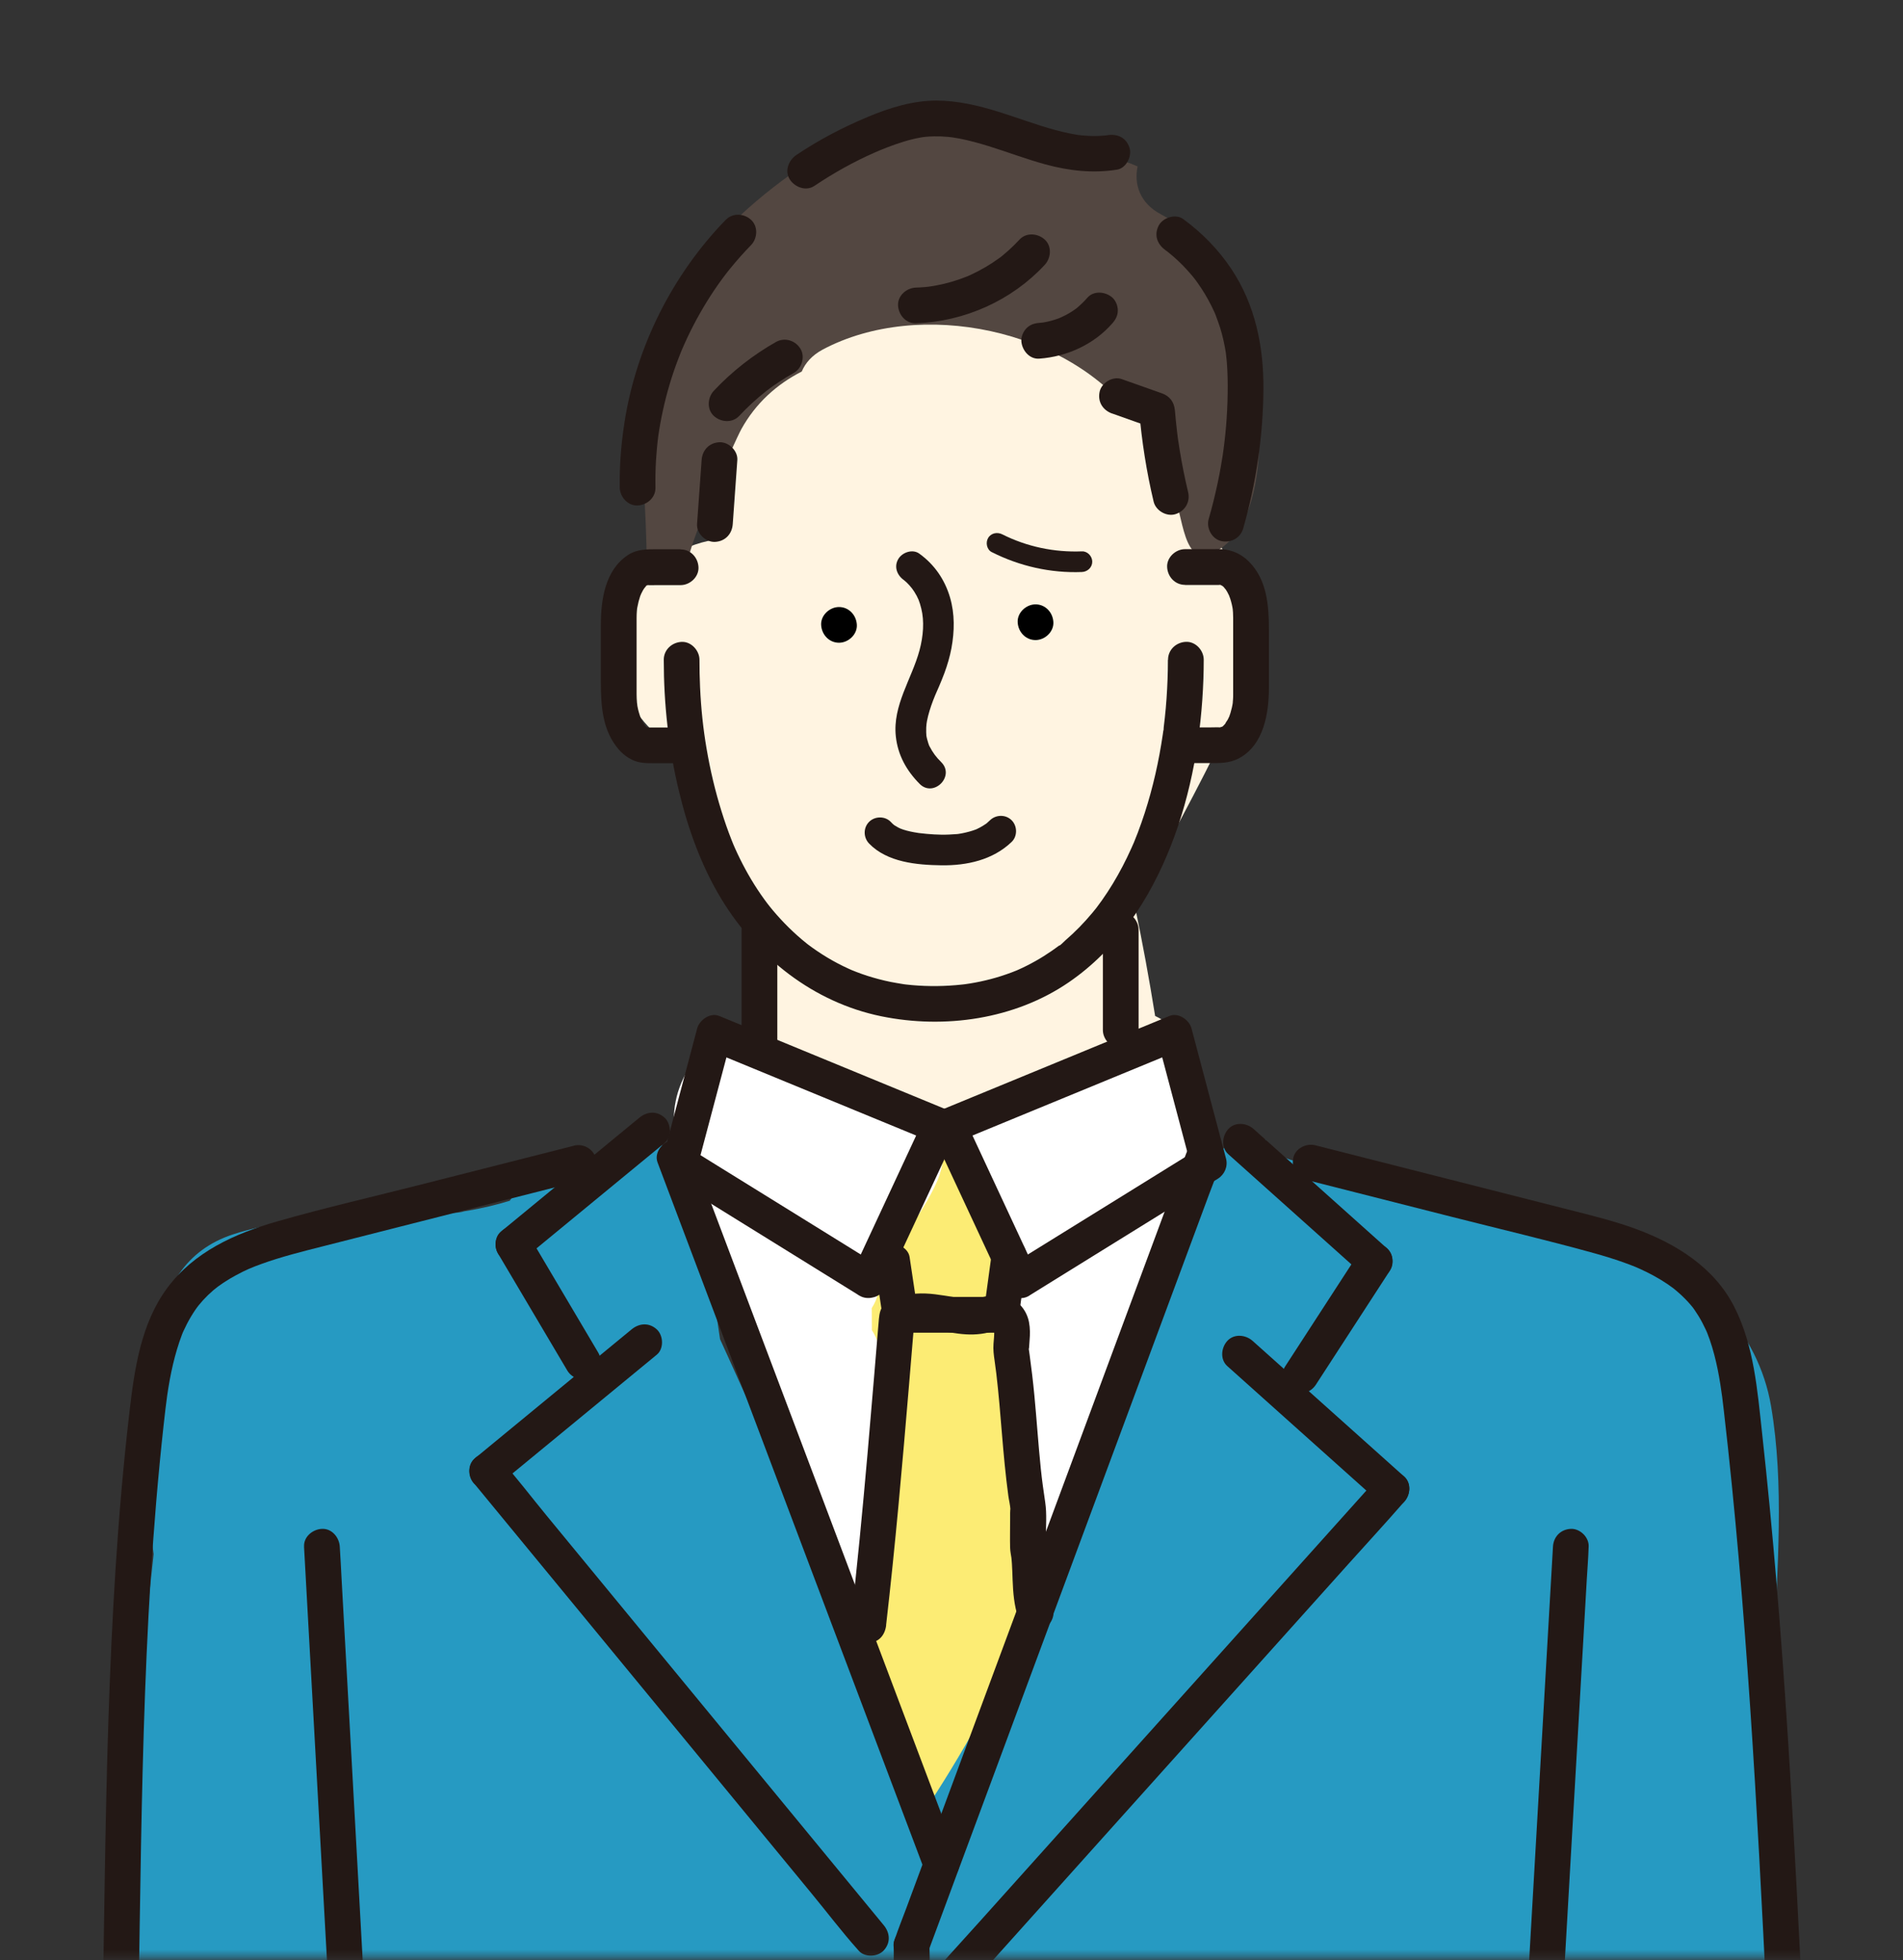<svg viewBox="0 0 265 273" fill="none" xmlns="http://www.w3.org/2000/svg">
	<rect x="0" y="0" width="265" height="273" fill="#333333" stroke="none"/>
	<mask id="mask0_1354_12351" style="mask-type:luminance" maskUnits="userSpaceOnUse" x="0" y="0">
		<path d="M264.486 0.783H-0.002V272.587H264.486V0.783Z" fill="white" />
	</mask>
	<g mask="url(#mask0_1354_12351)">
		<path d="M100.053 144.431C99.252 144.932 98.486 145.556 97.785 146.334C91.842 152.86 93.197 160.63 97.909 166.815L109.773 202.689C110.497 204.874 111.846 206.854 113.584 208.356C115.292 221.545 117.218 234.704 119.392 247.829C120.175 252.559 125.836 256.47 130.466 256.264C135.161 256.052 140.692 252.895 141.541 247.829C142.407 242.669 143.373 237.526 144.433 232.401C144.922 231.606 145.346 230.74 145.717 229.815C147.425 225.55 148.998 221.244 150.441 216.909C150.801 216.932 151.172 216.938 151.543 216.921C157.386 216.662 163.507 211.849 163.03 205.434C162.376 196.628 162.364 187.786 163.059 178.985C163.224 176.923 163.424 174.868 163.66 172.818C163.672 172.712 164.072 169.861 163.913 170.862C164.055 169.931 164.19 168.995 164.343 168.064C165.074 163.617 165.993 159.205 167.059 154.822C168.078 150.645 166.829 146.422 163.919 143.606L133.058 158.097L100.041 144.437L100.053 144.431Z" fill="white" />
		<path d="M158.053 126.176C158.036 126.105 158.012 126.035 157.994 125.964C162.377 117.923 166.877 109.776 170.836 101.5C174.529 97.123 175.702 90.826 173.569 85.436C173.54 85.342 173.522 85.242 173.493 85.148C172.715 82.485 171.525 79.893 170.53 77.307C168.362 71.652 166.188 65.998 164.021 60.343C163.667 59.412 163.231 58.54 162.736 57.733C159.32 50.611 153.877 44.709 145.789 41.434C141.041 39.507 136.105 39.136 131.345 39.931C127.022 38.559 122.633 39.761 119.476 42.947C119.305 43.071 119.128 43.277 118.993 43.466C118.993 43.466 118.987 43.472 118.981 43.478C118.928 43.495 118.881 43.519 118.828 43.537C118.215 43.766 117.608 44.008 117.002 44.255C113.426 45.722 110.068 47.436 107.471 50.411C102.499 56.101 100.461 63.382 101.822 70.728C101.362 72.13 100.956 73.561 100.62 74.998C95.377 75.558 90.417 78.427 87.796 83.133C83.985 89.99 86.194 98.296 92.232 102.955C93.233 103.733 94.234 104.363 95.26 104.928C96.449 113.364 100.043 121.499 105.65 127.837C106.175 132.921 106.705 138.004 107.229 143.082C104.796 142.67 102.263 143.047 100.037 144.437L133.054 158.097L163.914 143.606C163.037 142.758 162.018 142.033 160.857 141.486C160.033 136.361 159.102 131.26 158.036 126.182L158.053 126.176Z" fill="#FFF4E1" />
		<path d="M173.326 44.308C172.979 42.965 172.578 41.64 172.136 40.356C169.226 36.238 166.187 32.227 161.657 29.841C158.717 28.292 157.893 25.641 158.417 23.179C157.834 22.919 157.239 22.684 156.62 22.483C154.405 21.753 152.403 20.581 150.5 19.208C146.665 19.12 142.825 18.961 138.996 18.678C136.203 18.472 133.741 16.905 132.722 14.449C117.683 16.982 103.299 27.626 94.586 39.496C94.586 39.502 94.575 39.507 94.569 39.519C92.265 45.209 90.245 51.012 88.619 56.932C89.52 64.053 89.956 71.222 90.074 78.403C90.881 78.044 91.818 77.844 92.884 77.844C94.062 77.844 95.075 78.097 95.935 78.521C94.846 77.979 102.374 61.314 103.246 59.742C105.248 56.137 108.164 53.515 111.646 51.742C112.146 50.546 113.089 49.468 114.579 48.673C128.051 41.516 148.91 45.751 158.099 58.434C161.203 59.689 162.529 62.917 162.11 66.151C162.499 66.769 162.853 67.394 163.159 68.03C164.897 71.605 164.555 79.522 169.35 76.789C173.768 74.268 175.241 68 175.37 61.438C175.5 54.87 174.28 48.008 173.32 44.302L173.326 44.308Z" fill="#534741" />
		<path d="M154.941 57.686C154.971 57.751 155.006 57.821 155.042 57.892C155.042 57.892 155.042 57.886 155.042 57.88C155.006 57.815 154.977 57.751 154.947 57.686H154.941Z" fill="#269AC2" />
		<path d="M144.079 239.329C143.902 238.262 143.725 237.196 143.549 236.13C143.466 235.777 143.36 235.435 143.237 235.099C143.242 234.987 143.26 234.875 143.272 234.758C143.79 224.791 144.132 214.818 144.291 204.845C143.619 204.109 143.136 203.225 142.977 202.2C141.463 192.534 139.785 183.12 142.265 173.466C141.517 173.142 140.833 172.694 140.268 172.105C137.069 168.818 134.872 165.066 133.099 160.901C132.975 160.901 132.846 160.901 132.722 160.901C132.245 160.925 131.779 160.978 131.314 161.054C131.273 162.162 131.008 163.287 130.554 164.365C128.269 169.755 123.662 174.167 122.331 179.922C122.131 180.8 121.801 181.542 121.394 182.166C121.406 183.191 121.406 184.216 121.412 185.241C122.125 186.337 122.555 187.627 122.572 188.935C122.614 191.915 123.167 194.86 123.208 197.841C123.232 199.655 122.513 201.24 121.359 202.424C121.217 213.204 120.864 223.978 120.304 234.746C120.234 236.142 120.493 237.52 121.005 238.816C120.97 239.953 121.1 241.09 121.406 242.227C121.583 243.293 121.759 244.359 121.936 245.425C122.29 246.922 122.979 248.223 123.992 249.331C124.805 250.58 125.877 251.569 127.214 252.288C128.534 253.124 129.959 253.584 131.485 253.649C133.01 253.99 134.536 253.92 136.068 253.443C138.848 252.541 141.528 250.821 142.93 248.165C143.319 247.252 143.702 246.333 144.091 245.42C144.639 243.381 144.639 241.349 144.091 239.311L144.079 239.329Z" fill="#FCEC74" />
		<path d="M250.551 285.517C249.838 280.834 249.149 276.151 248.436 271.468C248.424 271.385 248.412 271.314 248.4 271.25C248.347 270.843 248.294 270.437 248.241 270.03C248.1 268.911 247.965 267.786 247.841 266.661C247.57 264.228 247.334 261.795 247.158 259.351C246.439 249.443 246.728 239.505 247.069 229.591C247.458 218.434 248.507 206.854 246.622 195.791C244.866 185.482 236.931 176.906 227.006 175.539C226.935 175.498 226.87 175.451 226.8 175.409C219.095 171.168 210.701 169.006 202.183 167.127C198.336 166.279 194.478 165.443 190.702 164.3C189.276 163.87 187.863 163.393 186.467 162.862C186.431 162.827 185.135 162.25 184.77 162.061C184.446 161.896 184.128 161.714 183.81 161.543C183.209 161.714 182.549 161.814 181.825 161.814C179.098 161.814 177.224 160.494 176.205 158.68C173.007 158.574 169.708 159.711 167.599 162.008C165.696 164.082 164.424 166.956 164.247 169.849C162.374 174.119 161.278 179.026 159.812 183.332C156.483 193.123 153.037 202.871 149.197 212.473C148.755 213.575 148.313 214.67 147.86 215.766C147.689 216.178 147.518 216.591 147.341 217.009C147.276 217.162 147.176 217.392 147.047 217.692C146.034 220.007 145.02 222.322 143.954 224.62C141.839 229.197 139.595 233.709 137.186 238.133C134.788 242.545 132.226 246.874 129.475 251.08C129.104 251.646 128.721 252.205 128.344 252.771C119.608 230.422 110.248 208.32 100.269 186.496C99.928 184.186 99.592 181.883 99.25 179.574C98.691 175.769 98.343 171.74 96.588 168.282C96.505 165.284 95.374 162.303 93.26 160.359C92.665 159.811 92.04 159.34 91.398 158.939C90.149 160.854 87.946 162.214 85.678 162.108C85.39 162.085 85.101 162.079 84.812 162.091C84.789 162.091 84.765 162.103 84.742 162.103C84.347 162.22 83.947 162.321 83.54 162.403C81.337 163.063 78.969 163.634 76.63 163.522C75.788 163.481 74.999 163.31 74.268 163.027C73.072 164.329 71.971 165.731 70.999 167.204C70.993 167.204 70.987 167.216 70.981 167.216C69.09 167.811 67.158 168.252 65.209 168.594C64.602 168.7 64.001 168.794 63.388 168.883C63.801 168.824 64.207 168.765 64.619 168.706C63.801 168.959 62.758 168.894 61.892 168.965C52.231 169.719 41.864 168.865 32.527 171.875C25.8 174.043 22.82 179.409 21.806 185.989C21.017 191.126 20.44 196.292 20.387 201.493C20.334 206.465 20.687 211.472 21.394 216.432C17.424 251.663 15.533 287.101 15.751 322.557C15.751 323.299 15.839 324.035 15.992 324.754C14.272 329.991 16.422 335.015 21.011 338.361C25.665 341.754 32.463 341.254 37.97 341.566C42.83 341.837 47.69 342.108 52.55 342.373C62.658 342.921 72.772 343.439 82.886 343.893C102.72 344.776 122.565 345.395 142.417 345.454C144.437 345.454 146.464 345.454 148.484 345.442C150.074 345.624 151.677 345.795 153.291 345.966C162.763 346.967 172.241 347.928 181.754 348.493C201.205 349.654 221.098 349.094 240.071 344.24C244.224 343.18 248.053 341.089 250.545 337.855V285.523L250.551 285.517Z" fill="#269AC2" />
		<path d="M162.636 91.904C162.636 93.689 162.571 95.468 162.447 97.247C162.383 98.154 162.306 99.055 162.206 99.957C162.159 100.398 162.106 100.84 162.053 101.282C162.029 101.471 162.053 101.777 161.97 101.948C162.129 101.618 162.029 101.524 161.994 101.783C161.97 101.948 161.947 102.119 161.923 102.283C161.381 105.989 160.557 109.664 159.402 113.228C159.102 114.147 158.783 115.06 158.442 115.961C158.283 116.386 158.112 116.804 157.941 117.222C157.9 117.322 157.865 117.44 157.811 117.534C157.841 117.481 158.041 117.004 157.864 117.405C157.764 117.634 157.664 117.87 157.558 118.1C156.792 119.808 155.932 121.469 154.96 123.071C154.489 123.849 153.988 124.615 153.464 125.357C153.211 125.716 152.946 126.064 152.687 126.417C152.492 126.688 152.987 126.046 152.775 126.305C152.704 126.388 152.64 126.476 152.569 126.565C152.416 126.759 152.263 126.947 152.103 127.136C150.955 128.514 149.694 129.804 148.333 130.977C148.068 131.206 147.656 131.701 147.32 131.807C147.627 131.707 147.644 131.566 147.432 131.719C147.344 131.784 147.256 131.848 147.167 131.913C146.949 132.078 146.725 132.237 146.502 132.39C145.753 132.909 144.982 133.398 144.192 133.839C143.385 134.293 142.561 134.711 141.712 135.082C141.612 135.124 141.506 135.183 141.4 135.218C141.96 135.035 141.654 135.112 141.518 135.165C141.306 135.247 141.094 135.336 140.876 135.418C140.387 135.601 139.892 135.772 139.397 135.931C138.461 136.231 137.507 136.478 136.541 136.685C136.057 136.785 135.574 136.879 135.091 136.956C134.844 136.997 134.597 137.032 134.349 137.067C133.99 137.126 134.809 137.02 134.449 137.056C134.29 137.067 134.131 137.091 133.972 137.109C131.675 137.362 129.342 137.391 127.039 137.191C126.75 137.168 126.468 137.138 126.179 137.103C126.038 137.085 125.896 137.067 125.755 137.05C125.372 137.003 126.161 137.115 125.784 137.05C125.195 136.95 124.612 136.861 124.029 136.744C122.927 136.52 121.838 136.231 120.765 135.889C120.259 135.724 119.752 135.548 119.252 135.353C119.004 135.259 118.757 135.159 118.515 135.059C118.174 134.923 118.892 135.23 118.562 135.076C118.415 135.006 118.262 134.941 118.115 134.876C117.107 134.417 116.124 133.898 115.175 133.327C114.262 132.779 113.379 132.178 112.53 131.542C112.466 131.495 112.142 131.236 112.401 131.442C112.66 131.648 112.336 131.389 112.271 131.336C112.071 131.171 111.871 131.012 111.676 130.847C111.258 130.494 110.852 130.134 110.451 129.757C109.65 129.009 108.89 128.22 108.165 127.401C107.824 127.012 107.488 126.618 107.164 126.211C107.064 126.087 106.61 125.487 106.952 125.946C106.781 125.71 106.599 125.481 106.428 125.239C105.138 123.46 104.013 121.563 103.041 119.59C102.805 119.113 102.581 118.636 102.363 118.147C102.257 117.905 102.151 117.658 102.045 117.416C102.269 117.941 101.933 117.134 101.88 116.992C101.356 115.673 100.891 114.33 100.472 112.975C99.583 110.13 98.9 107.226 98.399 104.292C97.922 101.512 97.627 98.767 97.486 95.692C97.427 94.419 97.403 93.147 97.403 91.875C97.403 90.602 96.26 89.324 94.918 89.389C93.569 89.448 92.432 90.485 92.432 91.875C92.432 98.007 93.097 104.168 94.535 110.13C95.795 115.384 97.651 120.586 100.466 125.216C105.415 133.351 113.29 139.595 122.721 141.527C131.551 143.335 141.312 141.945 148.822 136.802C155.579 132.178 160.115 125.257 163.066 117.729C165.946 110.389 167.301 102.413 167.578 94.549C167.608 93.654 167.625 92.764 167.625 91.869C167.625 90.567 166.482 89.318 165.139 89.383C163.79 89.442 162.654 90.479 162.654 91.869L162.636 91.904Z" fill="#231815" />
		<path d="M165.002 81.466H169.65C169.756 81.466 169.867 81.472 169.974 81.466C170.386 81.437 169.75 81.472 169.756 81.413C169.756 81.389 170.009 81.484 170.044 81.478C170.38 81.46 169.921 81.543 169.867 81.384C169.879 81.425 170.274 81.625 170.333 81.654C170.604 81.79 170.021 81.319 170.209 81.566C170.256 81.631 170.333 81.684 170.392 81.737C170.486 81.831 170.81 82.279 170.651 82.014C170.48 81.731 170.639 82.014 170.669 82.055C170.745 82.191 170.834 82.32 170.916 82.462C171.028 82.662 171.128 82.868 171.228 83.08C171.022 82.638 171.258 83.192 171.311 83.363C171.482 83.893 171.617 84.447 171.688 85.006C171.635 84.582 171.688 85.154 171.699 85.295C171.717 85.542 171.723 85.784 171.723 86.031C171.723 86.084 171.723 86.137 171.723 86.196C171.723 86.532 171.723 86.874 171.723 87.209V94.802C171.723 95.444 171.723 96.087 171.723 96.729C171.723 96.935 171.723 97.141 171.705 97.347C171.699 97.471 171.629 98.225 171.688 97.754C171.617 98.272 171.499 98.79 171.346 99.291C171.322 99.374 171.081 100.045 171.187 99.786C171.293 99.521 171.022 100.122 170.969 100.216C170.869 100.398 170.692 100.587 170.627 100.781C170.551 101.005 170.71 100.687 170.751 100.64C170.657 100.752 170.568 100.858 170.462 100.964C170.404 101.023 170.339 101.082 170.286 101.141C169.968 101.488 170.563 101.017 170.351 101.105C170.233 101.152 169.691 101.518 170.044 101.306C170.498 101.035 169.42 101.471 169.962 101.323C170.303 101.229 170.085 101.306 169.962 101.3C169.479 101.27 168.99 101.3 168.507 101.3H165.02C163.718 101.3 162.469 102.442 162.534 103.786C162.593 105.134 163.629 106.271 165.02 106.271H168.301C169.779 106.271 171.169 106.324 172.53 105.6C175.994 103.762 176.701 99.297 176.701 95.774V87.722C176.701 84.358 176.447 80.742 173.92 78.209C172.913 77.195 171.635 76.589 170.215 76.489C169.756 76.453 169.29 76.477 168.831 76.477H165.014C163.712 76.477 162.463 77.62 162.528 78.963C162.587 80.311 163.623 81.448 165.014 81.448L165.002 81.466Z" fill="#231815" />
		<path d="M94.776 76.489H91.589C90.134 76.489 88.726 76.453 87.442 77.296C84.255 79.393 83.672 83.522 83.672 87.027V94.979C83.672 98.301 83.884 101.742 86.169 104.381C86.924 105.252 88.013 105.983 89.168 106.177C89.816 106.289 90.422 106.283 91.07 106.283H94.776C96.078 106.283 97.326 105.14 97.261 103.797C97.203 102.448 96.166 101.312 94.776 101.312H91.866C91.347 101.312 90.829 101.312 90.311 101.312C90.228 101.312 90.122 101.294 90.04 101.312C89.798 101.359 90.34 101.312 90.352 101.365C90.352 101.365 90.057 101.294 90.075 101.294C90.016 101.282 89.716 101.223 90.104 101.312C90.44 101.388 90.181 101.353 90.075 101.27C89.61 100.905 90.322 101.565 90.028 101.235C89.963 101.164 89.515 100.722 89.775 100.988C90.004 101.229 89.668 100.817 89.61 100.722C89.474 100.504 89.368 100.269 89.244 100.045C89.109 99.809 89.28 100.139 89.291 100.175C89.244 100.045 89.191 99.915 89.144 99.78C89.074 99.574 89.009 99.368 88.95 99.156C88.879 98.902 88.82 98.643 88.773 98.384C88.75 98.272 88.732 98.154 88.714 98.036C88.803 98.49 88.714 97.96 88.703 97.865C88.632 97.088 88.649 96.299 88.649 95.515V88.028C88.649 87.374 88.649 86.715 88.649 86.061C88.649 85.719 88.661 85.383 88.691 85.047C88.703 84.888 88.72 84.724 88.738 84.564C88.732 84.618 88.667 84.918 88.738 84.641C88.808 84.347 88.856 84.04 88.932 83.746C88.997 83.498 89.068 83.257 89.15 83.015C89.215 82.821 89.409 82.456 89.209 82.839C89.315 82.638 89.409 82.432 89.521 82.232C89.568 82.149 89.615 82.073 89.668 81.99C89.716 81.914 90.046 81.537 89.786 81.808C89.551 82.055 89.975 81.637 90.04 81.56C90.34 81.225 89.963 81.672 89.898 81.649C89.916 81.655 90.128 81.501 90.151 81.484C90.458 81.248 90.016 81.725 89.951 81.549C89.951 81.543 90.222 81.466 90.222 81.46C90.222 81.46 90.699 81.36 90.169 81.46C89.851 81.519 89.975 81.472 90.128 81.484C90.546 81.513 90.976 81.484 91.394 81.484H94.782C96.083 81.484 97.332 80.341 97.267 78.998C97.209 77.649 96.172 76.512 94.782 76.512L94.776 76.489Z" fill="#231815" />
		<path d="M116.834 89.507C118.136 89.507 119.385 88.364 119.32 87.021C119.255 85.678 118.224 84.535 116.834 84.535C115.532 84.535 114.283 85.678 114.348 87.021C114.413 88.364 115.444 89.507 116.834 89.507Z" fill="black" />
		<path d="M144.201 89.136C145.503 89.136 146.752 87.993 146.687 86.65C146.622 85.307 145.591 84.164 144.201 84.164C142.899 84.164 141.651 85.307 141.715 86.65C141.78 87.993 142.811 89.136 144.201 89.136Z" fill="black" />
		<path d="M125.848 80.765C126.302 81.095 126.968 81.831 127.315 82.397C127.869 83.292 128.034 83.728 128.293 84.753C128.729 86.491 128.582 88.57 128.046 90.561C126.979 94.532 124.281 98.231 124.747 102.549C125.024 105.146 126.231 107.32 128.063 109.164C130.001 111.114 133.023 108.098 131.079 106.148C130.343 105.412 129.925 104.864 129.424 103.904C129.23 103.527 129.347 103.739 129.389 103.833C129.353 103.739 129.318 103.638 129.283 103.544C129.218 103.35 129.159 103.155 129.112 102.961C129.053 102.737 129.006 102.507 128.976 102.278C129.029 102.672 128.976 102.083 128.976 101.96C128.964 101.524 128.982 101.094 129.035 100.664C128.994 101.023 129.065 100.54 129.082 100.422C129.129 100.181 129.182 99.945 129.241 99.704C129.489 98.732 129.83 97.783 130.213 96.853C130.137 97.035 130.343 96.552 130.372 96.487C130.496 96.21 130.62 95.928 130.738 95.651C131.003 95.026 131.268 94.396 131.503 93.76C131.922 92.623 132.269 91.457 132.493 90.261C132.923 87.916 132.97 85.501 132.293 83.198C131.562 80.706 130.113 78.603 128.004 77.09C127.068 76.418 125.63 76.924 125.088 77.855C124.458 78.927 124.918 80.1 125.854 80.771L125.848 80.765Z" fill="#231815" />
		<path d="M121.024 117.47C123.545 120.085 127.663 120.456 131.103 120.503C134.643 120.55 138.254 119.761 140.875 117.246C141.706 116.445 141.677 115.031 140.875 114.23C140.045 113.399 138.69 113.429 137.859 114.23C137.73 114.359 137.594 114.483 137.453 114.601C137.164 114.848 137.83 114.359 137.288 114.731C137.023 114.913 136.746 115.084 136.463 115.237C136.304 115.32 136.145 115.402 135.98 115.479C136.186 115.384 135.992 115.479 135.892 115.514C135.586 115.626 135.279 115.732 134.961 115.814C134.608 115.915 134.248 115.991 133.889 116.062C133.742 116.091 133.6 116.115 133.453 116.133C133.3 116.156 133.306 116.156 133.465 116.133C133.388 116.138 133.318 116.15 133.241 116.156C132.523 116.209 131.816 116.25 131.097 116.239C130.42 116.227 129.742 116.191 129.065 116.127C128.729 116.097 128.399 116.062 128.063 116.021C127.345 115.938 128.252 116.056 127.839 115.991C127.651 115.962 127.462 115.932 127.274 115.897C126.608 115.773 125.931 115.614 125.301 115.355C125.566 115.461 125.147 115.273 125.1 115.249C124.935 115.161 124.782 115.066 124.623 114.972C124.558 114.931 124.346 114.778 124.523 114.913C124.346 114.778 124.193 114.613 124.04 114.454C123.239 113.623 121.825 113.647 121.024 114.454C120.193 115.284 120.223 116.639 121.024 117.47Z" fill="#231815" />
		<path d="M103.273 129.469V145.208C103.273 146.51 104.416 147.759 105.759 147.694C107.108 147.635 108.245 146.599 108.245 145.208V129.469C108.245 128.167 107.102 126.918 105.759 126.983C104.41 127.042 103.273 128.079 103.273 129.469Z" fill="#231815" />
		<path d="M153.58 129.469V143.447C153.58 144.749 154.723 145.998 156.066 145.933C157.415 145.874 158.552 144.837 158.552 143.447V129.469C158.552 128.167 157.409 126.918 156.066 126.983C154.717 127.042 153.58 128.079 153.58 129.469Z" fill="#231815" />
		<path d="M181.837 164.294C188.611 166.014 195.385 167.734 202.153 169.454C208.757 171.133 215.407 172.694 221.969 174.514C223.33 174.891 224.679 175.304 226.01 175.775C226.629 175.993 227.247 176.228 227.854 176.476C227.548 176.346 227.948 176.517 227.984 176.535C228.143 176.605 228.302 176.676 228.461 176.747C228.814 176.912 229.168 177.077 229.515 177.253C230.74 177.878 231.936 178.585 233.032 179.415C233.374 179.674 232.808 179.233 233.138 179.504C233.238 179.586 233.338 179.668 233.438 179.751C233.703 179.975 233.963 180.204 234.21 180.44C234.74 180.941 235.241 181.471 235.7 182.042C235.965 182.372 235.53 181.801 235.771 182.137C235.848 182.237 235.918 182.343 235.989 182.443C236.177 182.72 236.36 182.997 236.537 183.285C236.908 183.892 237.238 184.528 237.538 185.176C237.562 185.223 237.768 185.695 237.668 185.459C237.579 185.247 237.738 185.63 237.738 185.63C237.862 185.948 237.98 186.26 238.092 186.584C238.328 187.273 238.54 187.968 238.722 188.669C239.076 190.012 239.341 191.379 239.559 192.746C239.794 194.212 239.871 194.913 240.053 196.474C241.644 210.252 242.793 224.078 243.729 237.909C244.666 251.764 245.373 265.63 246.056 279.502C246.739 293.363 247.387 307.23 248.212 321.084C248.312 322.816 248.418 324.542 248.53 326.274C248.613 327.57 249.614 328.825 251.016 328.76C252.294 328.701 253.59 327.664 253.502 326.274C252.624 312.207 251.941 298.134 251.252 284.056C250.562 269.918 249.861 255.775 248.948 241.649C248.041 227.589 246.916 213.545 245.373 199.537C244.719 193.6 244.254 187.403 241.503 181.989C238.699 176.464 233.35 173.171 227.707 171.109C224.979 170.114 222.164 169.401 219.354 168.688C215.861 167.799 212.368 166.915 208.875 166.026C201.994 164.276 195.12 162.533 188.24 160.783C186.549 160.353 184.853 159.923 183.162 159.493C181.901 159.175 180.405 159.905 180.099 161.231C179.804 162.527 180.488 163.946 181.837 164.294Z" fill="#231815" />
		<path d="M79.907 159.558C72.85 161.349 65.793 163.145 58.73 164.936C52.009 166.644 45.223 168.194 38.555 170.108C32.67 171.799 27.015 174.338 23.28 179.38C19.622 184.316 18.715 190.702 18.026 196.639C16.359 210.971 15.558 225.397 15.087 239.818C14.621 254.208 14.504 268.605 14.244 283.002C13.985 297.333 13.585 311.665 12.554 325.962C12.424 327.723 12.289 329.484 12.141 331.24C12.029 332.583 13.367 333.726 14.627 333.726C16.064 333.726 17.001 332.583 17.113 331.24C18.297 317.132 18.804 302.977 19.104 288.822C19.404 274.655 19.505 260.488 19.87 246.321C20.235 232.136 20.871 217.952 22.232 203.826C22.403 202.053 22.585 200.28 22.78 198.507C22.862 197.747 22.951 196.993 23.039 196.233C23.139 195.396 23.204 194.896 23.286 194.313C23.705 191.426 24.311 188.581 25.342 185.854C25.354 185.83 25.519 185.418 25.395 185.706C25.448 185.583 25.501 185.459 25.56 185.341C25.707 185.017 25.861 184.699 26.026 184.381C26.373 183.71 26.756 183.062 27.18 182.437C27.799 181.53 28.682 180.564 29.707 179.68C30.479 179.015 31.698 178.214 32.876 177.583C34.231 176.853 35.032 176.517 36.411 176.016C39.179 175.015 42.048 174.302 44.899 173.578C48.374 172.694 51.85 171.811 55.325 170.927C62.223 169.177 69.115 167.422 76.013 165.673C77.751 165.231 79.489 164.789 81.226 164.347C82.528 164.017 83.318 162.562 82.964 161.284C82.599 159.964 81.209 159.216 79.901 159.546L79.907 159.558Z" fill="#231815" />
		<path d="M122.184 176.14C119.222 174.302 116.259 172.47 113.301 170.632C108.583 167.711 103.871 164.789 99.152 161.867C98.074 161.202 97.002 160.536 95.924 159.864C96.307 160.801 96.684 161.738 97.067 162.674C98.469 157.379 99.877 152.089 101.279 146.793C101.479 146.045 101.673 145.297 101.874 144.549L98.811 146.287C102.357 147.747 105.903 149.208 109.449 150.669C115.098 152.996 120.741 155.317 126.39 157.644C127.68 158.174 128.965 158.704 130.255 159.234C129.76 158.015 129.265 156.795 128.77 155.576C125.848 161.85 122.933 168.123 120.011 174.391C119.604 175.268 119.192 176.146 118.786 177.03C118.238 178.208 118.415 179.769 119.681 180.434C120.783 181.018 122.497 180.8 123.086 179.539C126.007 173.265 128.923 166.992 131.845 160.724C132.252 159.847 132.664 158.969 133.07 158.085C133.813 156.495 133.159 155.081 131.586 154.427C128.04 152.966 124.494 151.506 120.947 150.045C115.304 147.718 109.655 145.397 104.012 143.07C102.722 142.54 101.438 142.01 100.148 141.48C98.911 140.967 97.397 142.039 97.085 143.218C95.683 148.513 94.275 153.803 92.873 159.099C92.673 159.847 92.478 160.595 92.278 161.343C91.989 162.433 92.478 163.57 93.421 164.153C96.384 165.991 99.347 167.823 102.304 169.66C107.022 172.582 111.735 175.504 116.453 178.426L119.681 180.428C120.788 181.118 122.467 180.705 123.086 179.533C123.728 178.314 123.374 176.859 122.19 176.128L122.184 176.14Z" fill="#231815" />
		<path d="M143.325 180.428C146.288 178.59 149.251 176.758 152.208 174.92C156.926 171.999 161.639 169.077 166.357 166.155L169.585 164.152C170.534 163.563 171.017 162.427 170.728 161.343C169.326 156.047 167.918 150.757 166.516 145.462C166.316 144.713 166.121 143.965 165.921 143.217C165.609 142.033 164.101 140.967 162.858 141.48C159.312 142.94 155.766 144.401 152.22 145.862C146.576 148.189 140.927 150.51 135.284 152.837C133.994 153.367 132.71 153.897 131.42 154.427C129.841 155.075 129.193 156.495 129.935 158.085C132.857 164.359 135.773 170.632 138.695 176.9L139.92 179.539C140.474 180.723 142.27 181.112 143.325 180.434C144.544 179.651 144.809 178.296 144.22 177.029C141.298 170.756 138.383 164.482 135.461 158.215C135.054 157.337 134.642 156.459 134.236 155.576C133.741 156.795 133.246 158.014 132.751 159.234C136.297 157.773 139.843 156.312 143.39 154.851C149.033 152.524 154.682 150.204 160.325 147.877C161.615 147.347 162.899 146.816 164.189 146.286C163.17 145.709 162.151 145.126 161.126 144.549C162.528 149.844 163.936 155.134 165.338 160.43C165.538 161.178 165.733 161.926 165.933 162.674C166.316 161.737 166.693 160.801 167.076 159.864C164.113 161.702 161.15 163.534 158.193 165.372C153.474 168.294 148.762 171.215 144.043 174.137C142.966 174.803 141.893 175.468 140.815 176.14C139.708 176.823 139.184 178.396 139.92 179.545C140.633 180.652 142.141 181.17 143.325 180.44V180.428Z" fill="#231815" />
		<path d="M138.137 174.302C137.766 177.012 137.395 179.728 137.029 182.437C137.83 181.831 138.632 181.218 139.427 180.611H125.372C126.173 181.218 126.974 181.831 127.769 182.437C127.398 179.969 127.027 177.507 126.662 175.039C126.467 173.749 124.771 172.924 123.599 173.301C122.191 173.754 121.655 174.98 121.861 176.364C122.232 178.832 122.603 181.294 122.968 183.763C123.127 184.823 124.37 185.589 125.366 185.589H139.421C140.393 185.589 141.677 184.823 141.818 183.763C142.189 181.053 142.561 178.337 142.926 175.628C143.103 174.344 142.619 172.894 141.188 172.565C140.022 172.3 138.313 172.924 138.125 174.302H138.137Z" fill="#231815" />
		<path d="M123.392 226.322C124.677 215.195 125.649 204.038 126.585 192.875C126.85 189.712 127.109 186.555 127.375 183.391L126.143 185.541C126.426 185.4 126.485 185.376 126.326 185.459C126.497 185.4 126.668 185.341 126.844 185.294C127.015 185.247 127.186 185.206 127.363 185.17C127.669 185.117 127.71 185.111 127.475 185.141C128.158 185.058 128.859 185.088 129.542 185.147C129.713 185.164 129.89 185.182 130.061 185.2C129.831 185.164 129.866 185.17 130.173 185.217C130.432 185.259 130.691 185.3 130.95 185.341C131.775 185.477 132.594 185.612 133.424 185.718C134.885 185.907 136.228 185.901 137.671 185.559C138.007 185.477 138.343 185.394 138.679 185.318C138.985 185.259 139.014 185.253 138.773 185.3C139.456 185.312 139.132 185.147 137.807 184.811C137.872 185.07 138.431 185.359 138.631 185.471C139.156 185.765 139.621 185.818 140.204 185.883C139.615 185.642 139.032 185.4 138.443 185.153C138.137 184.817 138.39 185.111 138.443 185.164C138.396 185.117 138.278 184.658 138.419 185.141C138.431 185.188 138.496 185.53 138.449 185.217C138.396 184.882 138.449 185.335 138.449 185.418C138.461 185.995 138.39 186.572 138.349 187.144C138.29 187.945 138.384 188.699 138.502 189.488C138.596 190.142 138.643 190.501 138.738 191.267C139.073 194.095 139.297 196.928 139.533 199.767C139.768 202.612 140.028 205.446 140.41 208.273C140.499 208.933 140.681 209.622 140.711 210.288C140.693 209.875 140.664 210.588 140.664 210.7V211.684C140.664 212.974 140.628 214.27 140.664 215.56C140.676 216.049 140.782 216.514 140.852 216.997C140.835 216.879 140.817 216.644 140.864 217.162C140.882 217.345 140.899 217.527 140.911 217.716C140.964 218.499 140.982 219.283 141.011 220.06C141.076 221.816 141.229 223.601 141.789 225.279C142.201 226.511 143.521 227.447 144.852 227.017C146.077 226.622 147.032 225.279 146.59 223.954C146.437 223.5 146.307 223.041 146.213 222.576C146.177 222.393 146.142 222.21 146.113 222.022C146.16 222.334 146.101 221.881 146.095 221.857C146.012 220.938 145.983 220.019 145.954 219.094C145.924 218.264 145.883 217.433 145.777 216.608C145.736 216.296 145.688 215.984 145.647 215.672C145.565 215.059 145.635 215.466 145.641 215.56C145.635 215.118 145.641 214.682 145.641 214.24C145.641 212.597 145.794 210.859 145.553 209.233C145.294 207.46 145.129 206.371 144.934 204.515C144.587 201.14 144.369 197.753 144.045 194.371C143.862 192.439 143.633 190.513 143.368 188.593C143.338 188.404 143.303 188.204 143.285 188.015C143.273 187.921 143.256 187.821 143.244 187.727C143.291 187.898 143.309 187.904 143.297 187.739C143.32 187.379 143.344 187.026 143.373 186.666C143.444 185.801 143.456 184.976 143.291 184.116C143.126 183.232 142.678 182.355 142.048 181.712C141.724 181.383 141.335 181.094 140.876 180.988C140.764 180.97 140.658 180.958 140.546 180.941C139.786 180.811 140.086 180.958 141.435 181.377C141.424 181.33 141.276 181.229 141.235 181.188C140.882 180.841 140.475 180.635 140.022 180.47C139.109 180.14 138.031 180.364 137.118 180.57C136.693 180.664 136.275 180.776 135.857 180.87C135.775 180.888 135.386 180.905 135.763 180.888C135.504 180.9 135.25 180.894 134.991 180.888C134.602 180.87 134.214 180.835 133.825 180.788C133.389 180.735 134.143 180.835 133.713 180.77C133.495 180.735 133.283 180.705 133.065 180.67C132.111 180.517 131.162 180.358 130.208 180.24C128.482 180.028 126.674 180.075 125.018 180.658C124.429 180.864 123.581 181.153 123.145 181.63C122.597 182.225 122.468 182.885 122.391 183.668C122.303 184.605 122.232 185.547 122.155 186.484C122.008 188.233 121.867 189.983 121.72 191.727C121.419 195.296 121.119 198.872 120.807 202.442C120.106 210.406 119.352 218.37 118.433 226.31C118.285 227.606 119.681 228.855 120.918 228.796C122.397 228.731 123.245 227.7 123.404 226.31L123.392 226.322Z" fill="#231815" />
		<path d="M42.338 215.395C42.391 216.385 42.45 217.374 42.503 218.364L42.95 226.44L43.61 238.321C43.881 243.175 44.146 248.029 44.417 252.883C44.712 258.202 45.006 263.516 45.301 268.835C45.595 274.201 45.896 279.573 46.19 284.94C46.467 289.947 46.744 294.948 47.021 299.955C47.257 304.167 47.486 308.378 47.722 312.59C47.893 315.636 48.058 318.681 48.228 321.727C48.311 323.17 48.37 324.613 48.47 326.056C48.47 326.121 48.476 326.18 48.482 326.245C48.553 327.541 49.577 328.795 50.968 328.731C52.252 328.672 53.536 327.635 53.453 326.245C53.4 325.255 53.342 324.265 53.288 323.276C53.141 320.584 52.988 317.892 52.841 315.2C52.623 311.241 52.405 307.277 52.187 303.318C51.916 298.465 51.651 293.611 51.38 288.757C51.085 283.438 50.791 278.124 50.496 272.805C50.202 267.439 49.901 262.067 49.607 256.7C49.33 251.693 49.053 246.692 48.776 241.685C48.541 237.473 48.311 233.261 48.075 229.05C47.904 226.004 47.74 222.959 47.569 219.913C47.486 218.47 47.427 217.027 47.327 215.584C47.327 215.519 47.321 215.46 47.316 215.395C47.245 214.099 46.22 212.845 44.83 212.909C43.545 212.968 42.261 214.005 42.344 215.395H42.338Z" fill="#231815" />
		<path d="M216.256 215.395C216.197 216.385 216.144 217.374 216.085 218.364C215.932 221.056 215.773 223.748 215.62 226.44C215.39 230.398 215.166 234.363 214.936 238.321C214.66 243.175 214.377 248.029 214.1 252.883C213.794 258.202 213.487 263.515 213.181 268.835C212.875 274.201 212.562 279.573 212.256 284.939C211.967 289.947 211.679 294.948 211.39 299.955C211.149 304.166 210.907 308.378 210.66 312.59C210.483 315.635 210.306 318.681 210.136 321.726C210.053 323.17 209.929 324.613 209.888 326.056C209.888 326.121 209.882 326.18 209.876 326.244C209.8 327.546 211.072 328.789 212.362 328.73C213.776 328.665 214.771 327.635 214.848 326.244C214.907 325.255 214.96 324.265 215.019 323.276C215.172 320.584 215.331 317.892 215.484 315.2C215.714 311.241 215.938 307.277 216.168 303.318C216.444 298.464 216.727 293.61 217.004 288.757C217.31 283.437 217.617 278.124 217.923 272.805C218.229 267.438 218.541 262.066 218.848 256.7C219.136 251.693 219.425 246.692 219.714 241.685C219.955 237.473 220.197 233.261 220.444 229.049C220.621 226.004 220.798 222.959 220.968 219.913C221.051 218.47 221.175 217.027 221.216 215.583C221.216 215.519 221.222 215.46 221.228 215.395C221.304 214.093 220.032 212.85 218.742 212.909C217.328 212.974 216.332 214.005 216.256 215.395Z" fill="#231815" />
		<path d="M91.571 161.891C91.901 162.768 92.231 163.64 92.561 164.518C93.462 166.903 94.357 169.283 95.258 171.669C96.59 175.192 97.921 178.72 99.246 182.243C100.866 186.543 102.492 190.849 104.112 195.149C105.891 199.861 107.67 204.574 109.443 209.286C111.24 214.046 113.03 218.806 114.827 223.559C116.506 228.019 118.191 232.478 119.875 236.931C121.289 240.677 122.703 244.43 124.116 248.176L127.168 256.264C127.651 257.542 128.122 258.821 128.611 260.093C128.635 260.146 128.652 260.205 128.676 260.258C129.135 261.471 130.378 262.437 131.739 261.996C132.923 261.613 133.971 260.24 133.477 258.932C133.147 258.055 132.817 257.183 132.487 256.305C131.586 253.92 130.69 251.54 129.789 249.154C128.458 245.631 127.127 242.103 125.801 238.58C124.181 234.28 122.555 229.974 120.936 225.674C119.157 220.962 117.378 216.249 115.605 211.537C113.808 206.777 112.017 202.017 110.221 197.264C108.542 192.804 106.857 188.345 105.172 183.892C103.759 180.146 102.345 176.393 100.931 172.647C99.912 169.949 98.899 167.257 97.88 164.559C97.397 163.281 96.925 162.003 96.436 160.73C96.413 160.677 96.395 160.618 96.372 160.565C95.912 159.352 94.669 158.386 93.309 158.827C92.125 159.21 91.076 160.583 91.571 161.891Z" fill="#231815" />
		<path d="M165.205 160.571C164.84 161.549 164.48 162.527 164.115 163.511C163.126 166.173 162.142 168.842 161.152 171.504C159.697 175.427 158.242 179.345 156.787 183.268C155.008 188.069 153.223 192.875 151.445 197.676C149.495 202.936 147.539 208.203 145.589 213.463C143.628 218.753 141.666 224.042 139.705 229.326C137.867 234.28 136.029 239.234 134.191 244.188C132.636 248.377 131.087 252.559 129.537 256.747C128.424 259.745 127.311 262.744 126.203 265.742C125.673 267.168 125.096 268.587 124.613 270.03C124.589 270.095 124.566 270.154 124.542 270.213C124.089 271.438 125.049 272.993 126.28 273.276C127.688 273.6 128.854 272.846 129.343 271.538C129.708 270.561 130.068 269.583 130.433 268.599C131.422 265.936 132.406 263.268 133.396 260.605C134.851 256.682 136.306 252.765 137.761 248.842C139.54 244.041 141.324 239.234 143.103 234.434L148.959 218.647C150.92 213.357 152.882 208.067 154.843 202.783C156.681 197.829 158.519 192.875 160.357 187.921L165.016 175.363C166.13 172.364 167.243 169.366 168.351 166.368C168.881 164.942 169.458 163.522 169.941 162.079C169.965 162.014 169.988 161.955 170.012 161.897C170.465 160.671 169.505 159.116 168.274 158.833C166.866 158.509 165.7 159.263 165.211 160.571H165.205Z" fill="#231815" />
		<path d="M129.431 326.239V277.718C129.431 275.467 129.502 273.205 129.431 270.961C129.431 270.932 129.431 270.896 129.431 270.867C129.431 269.565 128.288 268.316 126.945 268.381C125.596 268.44 124.459 269.477 124.459 270.867V319.388C124.459 321.638 124.388 323.9 124.459 326.144C124.459 326.174 124.459 326.209 124.459 326.239C124.459 327.54 125.602 328.789 126.945 328.724C128.294 328.666 129.431 327.629 129.431 326.239Z" fill="#231815" />
		<path d="M171.053 160.742C176.496 165.613 181.933 170.485 187.376 175.351C188.142 176.04 188.907 176.723 189.673 177.406C190.645 178.272 192.247 178.431 193.19 177.406C194.062 176.458 194.227 174.815 193.19 173.89C187.747 169.018 182.31 164.147 176.867 159.281C176.101 158.598 175.335 157.909 174.57 157.225C173.598 156.359 171.995 156.2 171.053 157.225C170.181 158.174 170.016 159.817 171.053 160.742Z" fill="#231815" />
		<path d="M170.912 190.248C173.298 192.386 175.684 194.519 178.069 196.657C181.851 200.038 185.627 203.425 189.409 206.807C190.281 207.584 191.147 208.362 192.018 209.139C192.99 210.005 194.593 210.164 195.535 209.139C196.407 208.191 196.572 206.547 195.535 205.622C193.149 203.484 190.764 201.352 188.378 199.214C184.596 195.832 180.82 192.445 177.039 189.064L174.429 186.731C173.457 185.865 171.855 185.706 170.912 186.731C170.041 187.68 169.876 189.323 170.912 190.248Z" fill="#231815" />
		<path d="M132.239 279.697L138.56 272.652C143.584 267.05 148.609 261.448 153.634 255.846C159.742 249.036 165.851 242.227 171.965 235.417C177.22 229.562 182.474 223.701 187.728 217.846C190.297 214.983 192.906 212.155 195.427 209.263C195.463 209.222 195.498 209.186 195.533 209.145C196.405 208.179 196.558 206.571 195.533 205.628C194.585 204.757 192.942 204.592 192.017 205.628C189.908 207.979 187.805 210.323 185.696 212.674C180.671 218.276 175.647 223.878 170.622 229.479C164.514 236.289 158.405 243.099 152.291 249.908C147.036 255.763 141.782 261.625 136.527 267.48C133.959 270.343 131.349 273.17 128.828 276.062C128.793 276.104 128.758 276.139 128.722 276.18C127.85 277.146 127.697 278.754 128.722 279.697C129.671 280.569 131.314 280.734 132.239 279.697Z" fill="#231815" />
		<path d="M183.251 192.816C186.261 188.181 189.271 183.545 192.281 178.903C192.711 178.237 193.147 177.572 193.577 176.906C194.29 175.81 193.836 174.108 192.682 173.501C191.445 172.847 190.037 173.224 189.277 174.397C186.267 179.032 183.257 183.668 180.247 188.31C179.817 188.976 179.381 189.641 178.951 190.307C178.238 191.403 178.692 193.105 179.846 193.712C181.083 194.366 182.491 193.989 183.251 192.816Z" fill="#231815" />
		<path d="M89.034 155.652C83.397 160.294 77.76 164.93 72.122 169.572C71.327 170.226 70.532 170.88 69.737 171.533C68.729 172.364 68.812 174.202 69.737 175.05C70.809 176.034 72.181 175.934 73.253 175.05C78.891 170.408 84.528 165.772 90.165 161.131C90.96 160.477 91.756 159.823 92.551 159.169C93.558 158.339 93.476 156.501 92.551 155.652C91.479 154.669 90.106 154.769 89.034 155.652Z" fill="#231815" />
		<path d="M87.946 185.135C85.472 187.167 83.004 189.205 80.53 191.238C76.613 194.46 72.695 197.682 68.778 200.91C67.877 201.652 66.976 202.394 66.075 203.137C65.067 203.967 65.15 205.805 66.075 206.653C67.147 207.637 68.519 207.537 69.591 206.653C72.065 204.621 74.533 202.583 77.007 200.551C80.925 197.328 84.842 194.106 88.759 190.878C89.66 190.136 90.562 189.394 91.463 188.652C92.47 187.821 92.388 185.983 91.463 185.135C90.391 184.151 89.018 184.251 87.946 185.135Z" fill="#231815" />
		<path d="M123.063 268.104C121.279 265.937 119.5 263.775 117.715 261.607C113.468 256.447 109.221 251.287 104.973 246.126C99.825 239.871 94.677 233.609 89.522 227.353C85.069 221.945 80.622 216.538 76.168 211.124C74.012 208.509 71.945 205.776 69.689 203.249C69.653 203.213 69.624 203.172 69.594 203.137C68.764 202.129 66.926 202.212 66.078 203.137C65.094 204.209 65.194 205.581 66.078 206.653C67.863 208.821 69.641 210.983 71.426 213.151C75.674 218.311 79.921 223.471 84.168 228.631C89.316 234.887 94.465 241.149 99.619 247.405C104.072 252.812 108.52 258.22 112.973 263.633C115.129 266.249 117.196 268.982 119.452 271.509C119.488 271.544 119.517 271.586 119.547 271.621C120.377 272.628 122.215 272.546 123.063 271.621C124.047 270.549 123.947 269.176 123.063 268.104Z" fill="#231815" />
		<path d="M83.305 188.363C80.489 183.604 77.674 178.844 74.858 174.09C74.451 173.407 74.051 172.724 73.644 172.04C72.979 170.921 71.371 170.414 70.24 171.145C69.114 171.869 68.637 173.348 69.344 174.55C72.16 179.309 74.976 184.069 77.791 188.823C78.198 189.506 78.598 190.189 79.005 190.873C79.67 191.992 81.278 192.498 82.409 191.768C83.535 191.043 84.012 189.565 83.305 188.363Z" fill="#231815" />
		<path d="M113.399 25.894C116.068 24.098 118.878 22.531 121.823 21.235C122.324 21.011 122.842 20.799 123.584 20.51C124.344 20.216 125.116 19.945 125.899 19.709C126.636 19.485 127.384 19.297 128.138 19.161C128.314 19.132 128.491 19.096 128.674 19.073C128.314 19.12 128.839 19.061 128.933 19.049C129.316 19.014 129.693 18.996 130.076 18.99C130.724 18.979 131.366 19.002 132.008 19.061C132.126 19.073 133.003 19.185 132.479 19.108C132.856 19.161 133.233 19.226 133.61 19.297C134.977 19.562 136.32 19.933 137.651 20.345C140.296 21.164 142.894 22.16 145.568 22.89C148.855 23.785 152.171 24.162 155.547 23.626C156.837 23.42 157.667 21.747 157.284 20.563C156.831 19.161 155.606 18.608 154.221 18.826C153.497 18.943 154.528 18.814 154.086 18.849C153.933 18.861 153.785 18.878 153.632 18.89C153.297 18.92 152.955 18.931 152.613 18.937C151.936 18.949 151.258 18.914 150.587 18.849C150.605 18.849 149.868 18.767 150.245 18.814C150.557 18.855 150.086 18.79 150.015 18.778C149.68 18.725 149.344 18.666 149.008 18.596C148.331 18.46 147.665 18.295 146.999 18.119C144.284 17.388 141.657 16.375 138.971 15.544C136.208 14.69 133.327 14.013 130.417 14.007C127.095 14.007 123.926 14.997 120.886 16.263C117.381 17.724 114.036 19.473 110.884 21.594C109.806 22.319 109.229 23.821 109.989 24.999C110.684 26.071 112.239 26.672 113.394 25.894H113.399Z" fill="#231815" />
		<path d="M127.543 45.021C134.305 44.785 140.879 41.858 145.486 36.88C146.369 35.926 146.505 34.294 145.486 33.364C144.526 32.48 142.912 32.344 141.969 33.364C141.462 33.911 140.938 34.43 140.384 34.925C140.119 35.16 139.854 35.384 139.583 35.608C139.248 35.891 139.654 35.567 139.442 35.726C139.318 35.82 139.195 35.914 139.065 36.003C137.863 36.874 136.573 37.623 135.23 38.247C135.089 38.312 134.947 38.377 134.8 38.441C134.553 38.553 135.059 38.347 134.641 38.506C134.311 38.636 133.987 38.759 133.651 38.877C132.951 39.119 132.238 39.331 131.519 39.508C130.836 39.672 130.147 39.802 129.451 39.908C129.929 39.831 129.393 39.908 129.298 39.926C129.104 39.949 128.91 39.967 128.715 39.985C128.326 40.014 127.938 40.038 127.543 40.049C126.241 40.096 124.992 41.163 125.057 42.535C125.116 43.843 126.153 45.074 127.543 45.021Z" fill="#231815" />
		<path d="M144.716 49.946C148.597 49.669 152.356 47.955 154.93 44.992C155.366 44.485 155.66 43.919 155.66 43.23C155.66 42.618 155.389 41.893 154.93 41.469C153.993 40.609 152.32 40.42 151.413 41.469C150.942 42.017 150.424 42.5 149.87 42.971C149.67 43.13 149.728 43.083 150.052 42.83C149.982 42.883 149.911 42.936 149.835 42.989C149.687 43.095 149.54 43.195 149.393 43.295C149.092 43.495 148.786 43.678 148.468 43.849C148.15 44.02 147.814 44.149 147.496 44.32C148.191 43.949 147.655 44.249 147.467 44.32C147.296 44.385 147.131 44.444 146.96 44.497C146.277 44.721 145.576 44.874 144.863 44.974C145.081 44.944 145.305 44.915 145.523 44.886C145.258 44.921 144.987 44.944 144.716 44.968C144.05 45.015 143.437 45.215 142.954 45.699C142.524 46.129 142.2 46.835 142.224 47.46C142.283 48.726 143.32 50.046 144.71 49.946H144.716Z" fill="#231815" />
		<path d="M162.258 34.812C162.381 34.901 162.505 34.995 162.629 35.083C162.299 34.83 162.611 35.072 162.67 35.119C162.906 35.313 163.147 35.508 163.377 35.708C163.842 36.108 164.284 36.532 164.714 36.968C165.144 37.404 165.556 37.858 165.951 38.329C166.028 38.417 166.098 38.506 166.169 38.594C166.21 38.641 166.511 39.013 166.334 38.794C166.157 38.571 166.452 38.954 166.487 39.001C166.599 39.154 166.717 39.307 166.823 39.466C167.53 40.468 168.16 41.522 168.708 42.623C168.843 42.9 168.979 43.177 169.103 43.454C169.167 43.595 169.226 43.731 169.285 43.872C169.267 43.831 169.156 43.542 169.256 43.807C169.474 44.42 169.715 45.027 169.91 45.651C170.08 46.199 170.228 46.759 170.357 47.318C170.434 47.66 170.505 48.002 170.569 48.343C170.605 48.526 170.634 48.714 170.664 48.897C170.669 48.95 170.752 49.498 170.711 49.209C170.905 50.699 170.958 52.207 170.964 53.709C170.97 56.72 170.77 59.742 170.363 62.722C170.369 62.657 170.398 62.469 170.357 62.758C170.322 62.993 170.292 63.223 170.257 63.459C170.186 63.924 170.11 64.389 170.027 64.855C169.892 65.644 169.739 66.427 169.574 67.211C169.214 68.919 168.796 70.61 168.313 72.283C167.954 73.531 168.749 75.045 170.051 75.346C171.376 75.646 172.731 74.945 173.114 73.608C174.911 67.34 175.883 60.796 175.936 54.275C175.989 48.302 174.811 42.447 171.447 37.422C169.633 34.712 167.394 32.433 164.767 30.506C163.713 29.735 161.945 30.294 161.362 31.402C160.679 32.698 161.127 33.982 162.258 34.807V34.812Z" fill="#231815" />
		<path d="M101.072 30.601C93.661 38.235 88.631 48.214 86.975 58.734C86.498 61.774 86.251 64.831 86.304 67.906C86.328 69.208 87.429 70.457 88.79 70.392C90.115 70.333 91.305 69.296 91.276 67.906C91.252 66.663 91.276 65.42 91.346 64.177C91.382 63.576 91.429 62.975 91.482 62.38C91.511 62.062 91.547 61.744 91.582 61.426C91.6 61.267 91.617 61.108 91.641 60.949C91.664 60.761 91.682 60.631 91.641 60.896C92 58.393 92.53 55.924 93.255 53.498C93.608 52.308 94.009 51.13 94.457 49.969C94.557 49.704 94.657 49.445 94.763 49.186C94.822 49.038 94.881 48.891 94.945 48.738C95.099 48.361 94.816 49.044 94.975 48.667C95.228 48.078 95.493 47.495 95.764 46.912C96.831 44.667 98.062 42.5 99.446 40.432C99.847 39.831 100.265 39.242 100.695 38.665C100.765 38.571 100.836 38.471 100.913 38.376C100.919 38.37 101.384 37.764 101.107 38.117C101.301 37.864 101.502 37.611 101.708 37.363C102.621 36.244 103.581 35.166 104.588 34.129C105.496 33.193 105.59 31.526 104.588 30.613C103.605 29.711 102.038 29.617 101.072 30.613V30.601Z" fill="#231815" />
		<path d="M108.035 47.636C104.854 49.439 101.915 51.742 99.412 54.41C98.522 55.359 98.398 57.002 99.412 57.927C100.378 58.817 101.98 58.94 102.928 57.927C104.095 56.684 105.349 55.524 106.686 54.469C106.763 54.41 106.834 54.352 106.91 54.293C106.84 54.346 106.48 54.623 106.745 54.422C106.916 54.293 107.087 54.169 107.258 54.039C107.599 53.786 107.953 53.545 108.306 53.309C109.031 52.82 109.779 52.361 110.545 51.931C111.676 51.288 112.159 49.645 111.44 48.526C110.704 47.383 109.249 46.947 108.035 47.63V47.636Z" fill="#231815" />
		<path d="M97.704 64.071C97.491 67.04 97.279 70.009 97.067 72.978C96.973 74.28 98.281 75.523 99.553 75.464C100.979 75.399 101.945 74.368 102.039 72.978C102.251 70.009 102.463 67.04 102.675 64.071C102.769 62.77 101.462 61.527 100.189 61.586C98.764 61.65 97.798 62.681 97.704 64.071Z" fill="#231815" />
		<path d="M154.864 57.58L160.454 59.565C159.847 58.764 159.235 57.963 158.628 57.167C158.993 61.438 159.653 65.685 160.648 69.856C160.949 71.122 162.463 72 163.711 71.594C165.031 71.163 165.773 69.891 165.449 68.53C164.99 66.598 164.595 64.648 164.277 62.687C164.206 62.239 164.136 61.797 164.071 61.35C164.071 61.361 163.959 60.56 164.012 60.937C163.977 60.666 163.941 60.401 163.912 60.13C163.794 59.147 163.694 58.157 163.611 57.167C163.511 55.989 162.893 55.159 161.785 54.77C159.924 54.11 158.056 53.45 156.195 52.791C154.964 52.355 153.421 53.285 153.132 54.528C152.814 55.924 153.556 57.12 154.87 57.592L154.864 57.58Z" fill="#231815" />
		<path d="M138.11 76.889C141.992 78.851 146.309 79.829 150.663 79.658C151.44 79.628 152.1 79.016 152.1 78.22C152.1 77.466 151.44 76.748 150.663 76.783C146.822 76.936 142.999 76.141 139.565 74.409C138.87 74.062 138.004 74.227 137.597 74.927C137.22 75.57 137.415 76.547 138.116 76.895L138.11 76.889Z" fill="#231815" />
	</g>
</svg>
